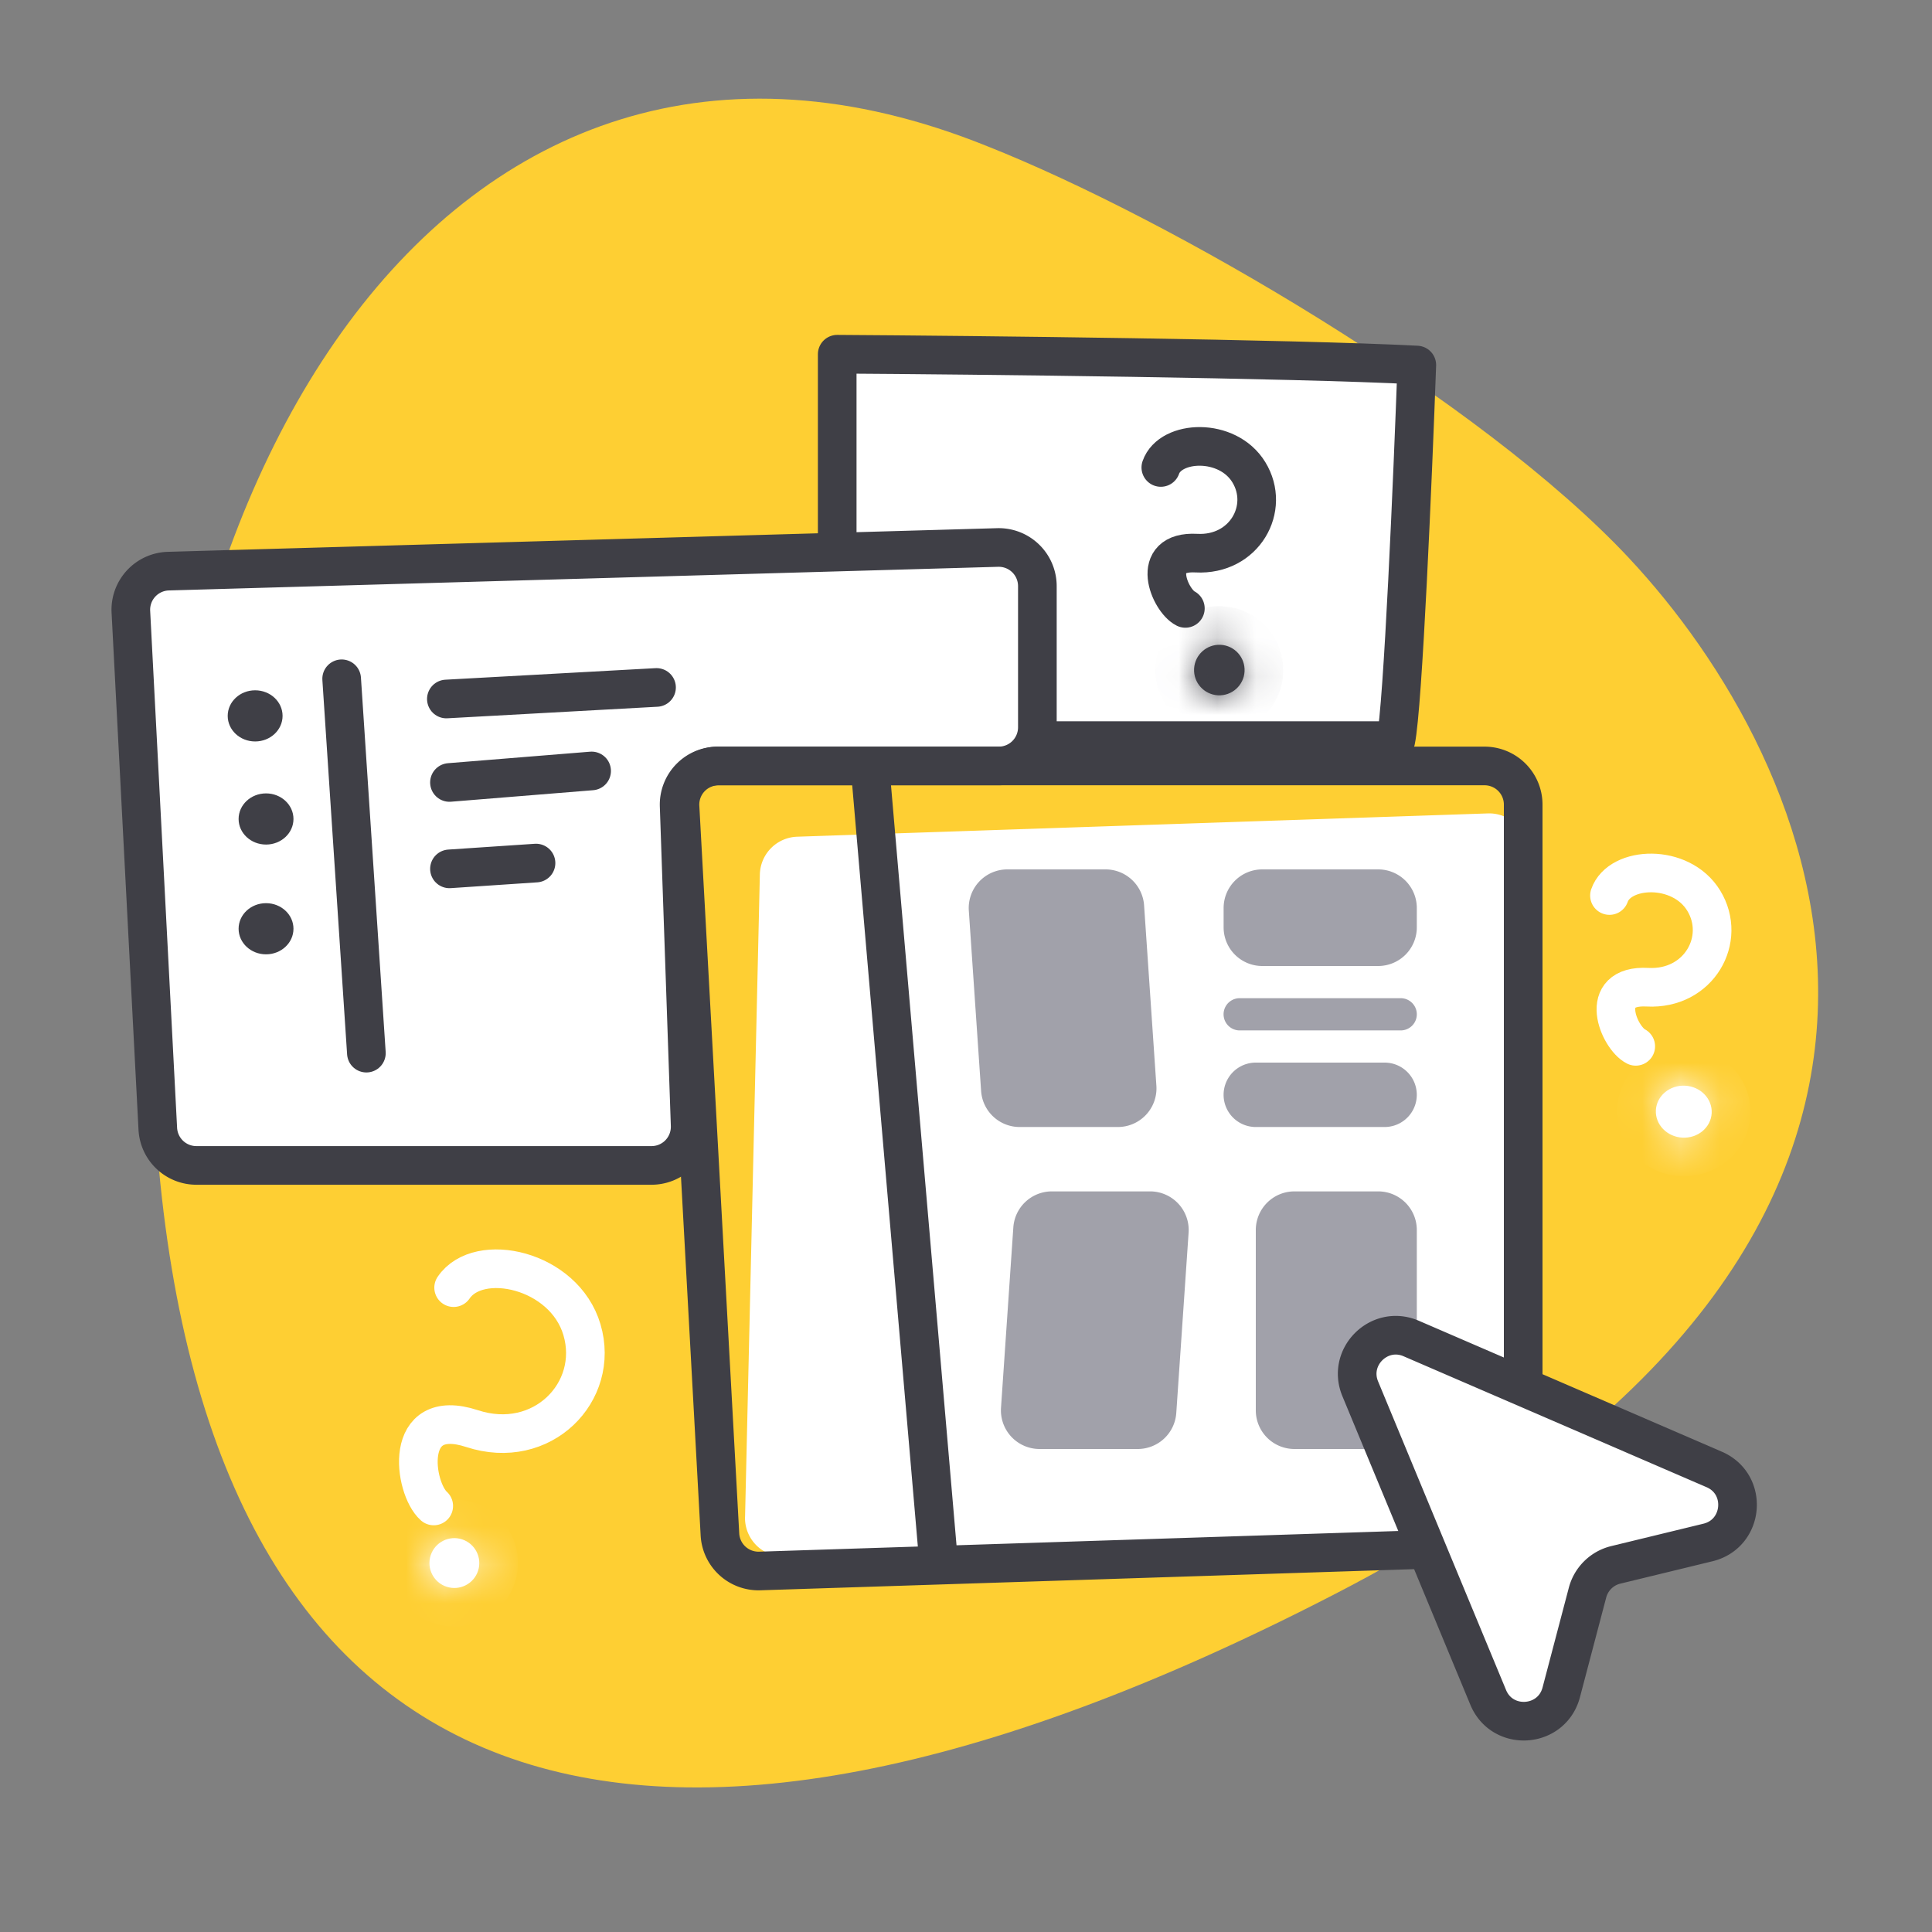 <svg xmlns="http://www.w3.org/2000/svg" fill="none" viewBox="0 0 50 50" height="50" width="50">
    <rect x="0" y="0" width="50" height="50" fill="#808080" stroke="none"/>
    <g style="mix-blend-mode:luminosity">
        <path fill="#FECF33" d="M42.17 14.455C38.324 10.342 30.256 5.646 25.54 3.78 11.5-1.881 2.685 12.955 4.076 29.825c1.392 16.87 12.162 20.89 30.488 11.42s12.413-21.65 7.605-26.79z"></path>
        <path stroke-linejoin="round" stroke-linecap="round" stroke="#3F3F46" fill="#fff" d="M36.123 19.167c.186-.87.44-6.842.544-9.72-3.296-.168-11.373-.257-15-.28v10h14.456z"></path>
        <path stroke-linejoin="round" stroke-linecap="round" stroke="#3F3F46" fill="#fff" d="m4.084 29.213-.697-13.38a1 1 0 0 1 .97-1.052l21.461-.612a1 1 0 0 1 1.029 1v3.654a1 1 0 0 1-1 1h-7.271a1 1 0 0 0-1 1.034l.285 8.27a1 1 0 0 1-1 1.034H5.082a1 1 0 0 1-.998-.948z"></path>
        <path stroke-linecap="round" stroke="#3F3F46" d="m8.842 17.567.64 9.688M11.552 18.09l5.439-.299M11.632 20.25l3.679-.298M11.632 22.486l2.24-.15"></path>
        <ellipse fill="#3F3F46" ry=".662" rx=".71" cy="18.527" cx="6.603"></ellipse>
        <ellipse fill="#3F3F46" ry=".662" rx=".71" cy="21.195" cx="6.885"></ellipse>
        <ellipse fill="#3F3F46" ry=".662" rx=".71" cy="24.036" cx="6.885"></ellipse>
        <path stroke-linecap="round" stroke="#fff" d="M41.653 23.176c.263-.76 1.843-.84 2.438.13.613 1-.124 2.314-1.454 2.243-1.33-.072-.737 1.314-.304 1.53"></path>
        <mask fill="#fff" id="srzxdrjq7a">
            <ellipse transform="rotate(3.068 43.576 28.77)" ry=".673" rx=".723" cy="28.77" cx="43.576"></ellipse>
        </mask>
        <ellipse fill="#fff" transform="rotate(3.068 43.576 28.77)" ry=".673" rx=".723" cy="28.77" cx="43.576"></ellipse>
        <path mask="url(#srzxdrjq7a)" fill="#fff" d="M43.3 28.756a.353.353 0 0 1 .12-.25.251.251 0 0 1 .174-.062l-.107 1.997c.88.047 1.757-.589 1.81-1.578l-1.997-.107zm.294-.312a.252.252 0 0 1 .165.08c.053.053.1.146.093.261l-1.997-.107c-.053.99.75 1.715 1.632 1.763l.107-1.997zm.258.341a.353.353 0 0 1-.12.25.251.251 0 0 1-.173.062l.107-1.997c-.881-.047-1.758.589-1.81 1.578l1.996.107zm-.293.312a.252.252 0 0 1-.166-.08.353.353 0 0 1-.093-.261l1.997.107c.053-.99-.75-1.716-1.631-1.763l-.107 1.997z"></path>
        <path stroke-linecap="round" stroke="#3F3F46" d="M30.042 12.098c.246-.71 1.722-.784 2.277.122.573.934-.116 2.162-1.358 2.095-1.242-.066-.688 1.228-.284 1.43"></path>
        <mask fill="#fff" id="adghm5rslb">
            <circle r=".654" transform="rotate(3.068 31.556 17.341)" cy="17.341" cx="31.556"></circle>
        </mask>
        <circle r=".654" fill="#3F3F46" transform="rotate(3.068 31.556 17.341)" cy="17.341" cx="31.556"></circle>
        <path mask="url(#adghm5rslb)" fill="#3F3F46" d="M31.21 17.323a.346.346 0 0 1 .365-.328l-.107 1.998a1.654 1.654 0 0 0 1.74-1.563l-1.997-.107zm.365-.328c.19.01.337.174.327.365l-1.997-.107a1.654 1.654 0 0 0 1.563 1.74l.107-1.997zm.327.365a.346.346 0 0 1-.364.327l.107-1.998a1.654 1.654 0 0 0-1.74 1.564l1.997.107zm-.364.327a.346.346 0 0 1-.327-.364l1.997.107a1.654 1.654 0 0 0-1.563-1.74l-.107 1.997z"></path>
        <path fill="#fff" d="m19.282 39.262.383-16.632a1 1 0 0 1 .966-.976l17.875-.603a1 1 0 0 1 1.033 1.022l-.383 16.699a1 1 0 0 1-.97.976l-17.875.536a1 1 0 0 1-1.03-1.022z"></path>
        <path stroke-linejoin="round" stroke-linecap="round" stroke="#3F3F46" d="m18.632 39.712-1.033-18.835a1 1 0 0 1 .999-1.054H38.42a1 1 0 0 1 1 1v18.226a1 1 0 0 1-.967 1l-18.79.608a1 1 0 0 1-1.031-.945z"></path>
        <path stroke="#3F3F46" d="m22.514 19.823 1.776 20.6"></path>
        <path fill="#A1A1AA" d="m25.391 28.235-.318-4.667a1 1 0 0 1 .997-1.068h2.541a1 1 0 0 1 .998.932l.318 4.667a1 1 0 0 1-.997 1.068h-2.541a1 1 0 0 1-.998-.932zM30.442 36.568l.319-4.667a1 1 0 0 0-.998-1.068h-2.54a1 1 0 0 0-.998.932l-.319 4.667a1 1 0 0 0 .998 1.068h2.54a1 1 0 0 0 .998-.932zM36.667 24v-.5a1 1 0 0 0-1-1h-3a1 1 0 0 0-1 1v.5a1 1 0 0 0 1 1h3a1 1 0 0 0 1-1zM32.083 26.667h4.167a.417.417 0 0 0 0-.834h-4.167a.417.417 0 1 0 0 .834zM32.5 29.167h3.333a.833.833 0 1 0 0-1.667H32.5a.833.833 0 1 0 0 1.667zM36.667 36.5v-4.667a1 1 0 0 0-1-1H33.5a1 1 0 0 0-1 1V36.5a1 1 0 0 0 1 1h2.167a1 1 0 0 0 1-1z"></path>
        <path stroke-linecap="round" stroke="#fff" d="M11.74 33.324c.646-.952 2.86-.474 3.321 1.089.476 1.61-1.033 3.153-2.845 2.559-1.812-.594-1.509 1.542-.991 2.002"></path>
        <mask fill="#fff" id="4xb8ifrnzc">
            <circle r=".645" transform="rotate(18.148 11.76 40.452)" cy="40.452" cx="11.759"></circle>
        </mask>
        <circle r=".645" fill="#fff" transform="rotate(18.148 11.76 40.452)" cy="40.452" cx="11.759"></circle>
        <path mask="url(#4xb8ifrnzc)" fill="#fff" d="M11.422 40.34a.355.355 0 0 1 .448-.226l-.623 1.9a1.645 1.645 0 0 0 2.075-1.05l-1.9-.623zm.448-.226a.355.355 0 0 1 .227.448l-1.901-.623a1.645 1.645 0 0 0 1.05 2.076l.624-1.9zm.227.448a.355.355 0 0 1-.448.227l.623-1.9a1.645 1.645 0 0 0-2.076 1.05l1.9.623zm-.448.227a.355.355 0 0 1-.227-.448l1.9.623a1.645 1.645 0 0 0-1.05-2.076l-.623 1.9z"></path>
        <path stroke-linecap="round" stroke="#3F3F46" fill="#fff" d="m38.514 43.927-3.311-7.985c-.344-.83.496-1.658 1.32-1.301l7.84 3.388c.882.38.773 1.662-.16 1.89l-2.388.58a1 1 0 0 0-.73.717l-.68 2.582c-.244.926-1.524 1.014-1.891.129z"></path>
    </g>
</svg>
